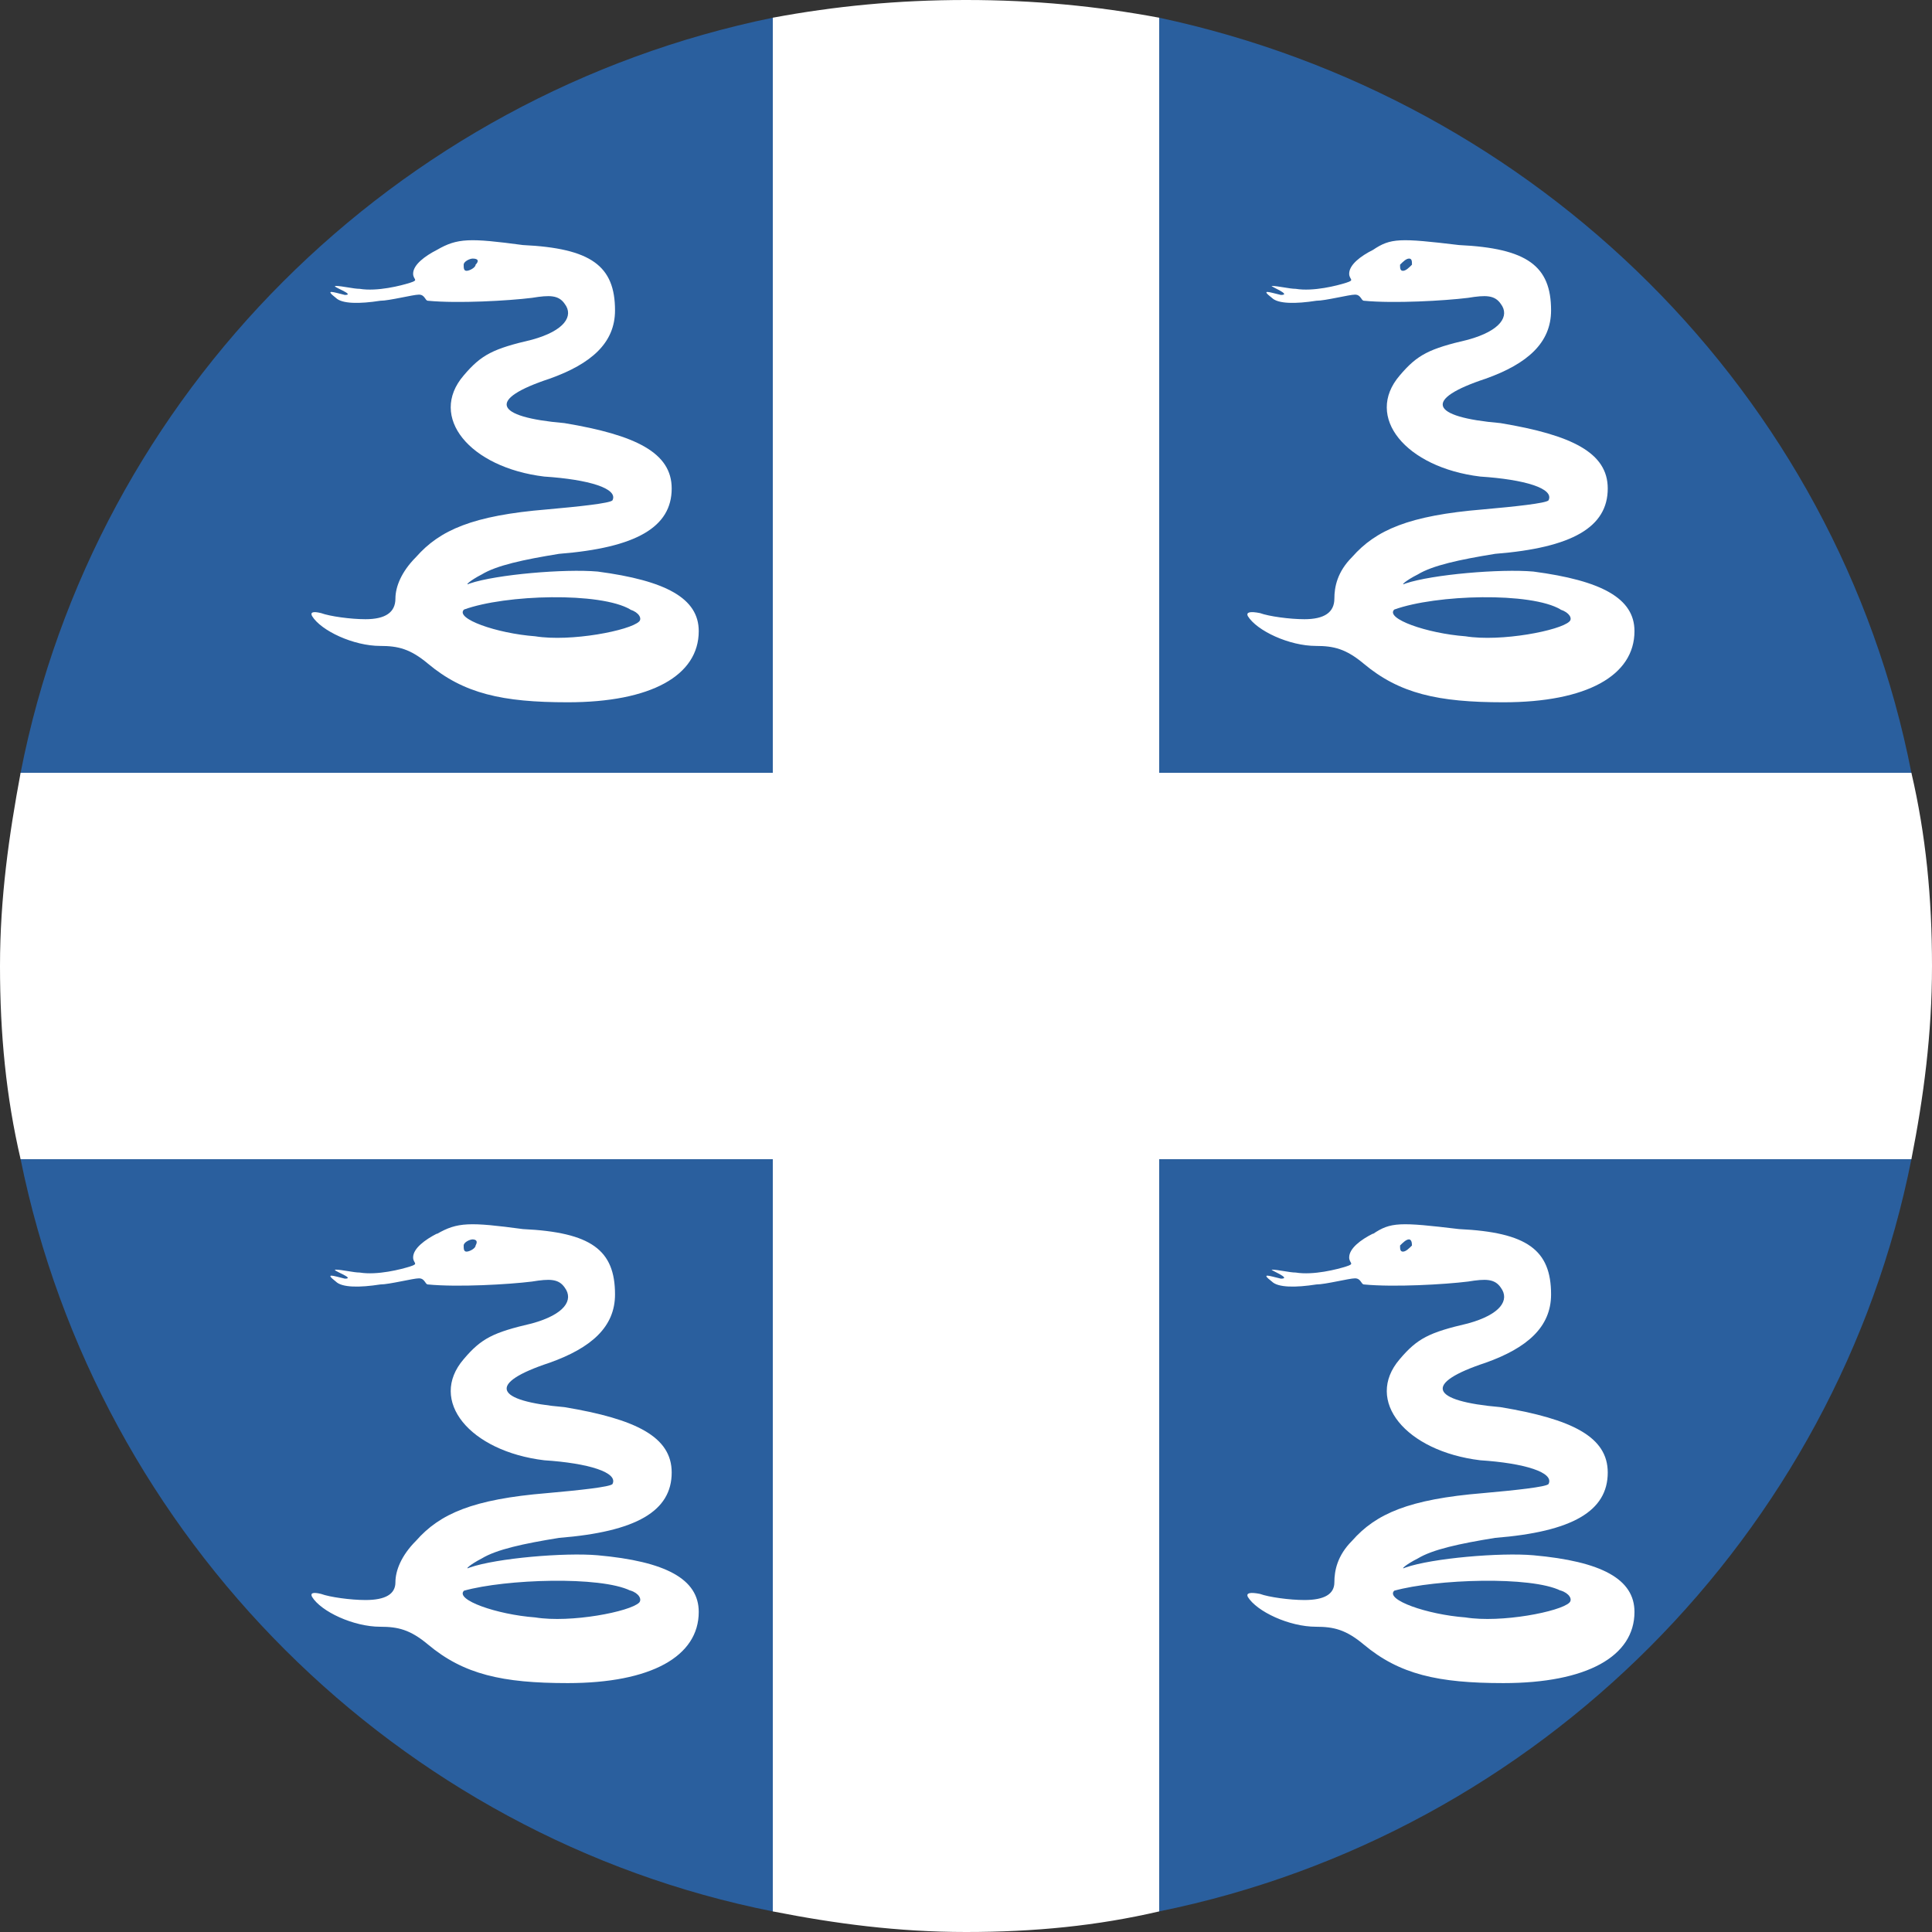 <?xml version="1.0" encoding="UTF-8"?><svg id="Martinique" xmlns="http://www.w3.org/2000/svg" width="60" height="60" viewBox="0 0 60 60"><rect x="0" y="0" width="60" height="60" fill="#333333" stroke="none"/><defs><style>.cls-1{fill:#fff;}.cls-2{fill:#2a5f9e;}</style></defs><path class="cls-2" d="M36,.55h-12C12.28,2.95,2.95,12.19,.64,24v12c2.4,11.81,11.73,21.05,23.36,23.36h12c11.81-2.4,21.05-11.73,23.36-23.36v-12C57.05,12.19,47.72,3.05,36,.55Z"/><path class="cls-1" d="M36,24V.55c-1.93-.36-3.88-.55-6-.55s-4.07,.19-6,.55V24H.64c-.36,1.93-.64,3.88-.64,6s.19,4.07,.64,6H24v23.36c1.93,.38,3.88,.64,6,.64s4.07-.19,6-.64v-23.36h23.36c.38-1.93,.64-3.88,.64-6s-.19-4.07-.64-6h-23.36"/><path class="cls-1" d="M13.57,7.76c-.37,.19-.74,.46-.74,.74,0,.19,.19,.19-.09,.28s-1.02,.28-1.57,.19c-.19,0-.55-.09-.74-.09s.64,.28,.28,.28c-.37-.09-.64-.19-.28,.09,.19,.19,.74,.19,1.38,.09,.28,0,1.02-.19,1.2-.19,.19,0,.19,.19,.28,.19,.93,.09,2.5,0,3.23-.09,.55-.09,.83-.09,1.02,.19,.28,.37,0,.83-1.02,1.11-1.2,.28-1.57,.46-2.12,1.11-1.11,1.29,.19,2.86,2.5,3.14,1.38,.09,2.31,.37,2.12,.74-.09,.09-1.02,.19-2.03,.28-2.31,.19-3.33,.64-4.07,1.48-.46,.46-.64,.93-.64,1.29q0,.64-.93,.64c-.46,0-1.11-.09-1.38-.19q-.37-.09-.28,.09c.28,.46,1.29,.93,2.12,.93,.55,0,.93,.09,1.48,.55,1.11,.93,2.31,1.2,4.34,1.2,2.59,0,4.07-.83,4.07-2.21,0-1.02-1.02-1.57-3.14-1.85-1.02-.09-3.14,.09-3.97,.37-.19,.09,0-.09,.37-.28,.46-.28,1.29-.46,2.4-.64,2.4-.19,3.5-.83,3.5-2.03,0-1.11-1.11-1.66-3.33-2.03-2.21-.19-2.4-.74-.46-1.38,1.29-.46,2.03-1.11,2.03-2.12,0-1.38-.74-1.93-2.86-2.03-1.65-.22-2.03-.22-2.67,.15m1.2,.46c0,.09-.19,.19-.28,.19s-.09-.09-.09-.19,.19-.19,.28-.19c.19,0,.19,.09,.09,.19m4.8,10.71c.28,.09,.37,.28,.28,.37-.28,.28-2.12,.64-3.23,.46-1.2-.09-2.5-.55-2.21-.83,1.29-.47,4.24-.55,5.17,0"/><path class="cls-1" d="M42.64,7.76c-.38,.19-.74,.46-.74,.74,0,.19,.19,.19-.09,.28s-1.02,.28-1.57,.19c-.19,0-.55-.09-.74-.09-.09,0,.64,.28,.28,.28-.38-.09-.64-.19-.28,.09,.19,.19,.74,.19,1.38,.09,.28,0,1.02-.19,1.2-.19,.19,0,.19,.19,.28,.19,.93,.09,2.5,0,3.23-.09,.55-.09,.83-.09,1.02,.19,.28,.37,0,.83-1.02,1.11-1.2,.28-1.57,.46-2.12,1.11-1.11,1.29,.19,2.86,2.5,3.14,1.38,.09,2.31,.37,2.12,.74-.09,.09-1.02,.19-2.03,.28-2.31,.19-3.33,.64-4.07,1.48-.46,.46-.55,.93-.55,1.29q0,.64-.93,.64c-.46,0-1.11-.09-1.38-.19q-.46-.09-.38,.09c.28,.46,1.29,.93,2.12,.93,.55,0,.93,.09,1.48,.55,1.11,.93,2.31,1.2,4.34,1.2,2.59,0,4.07-.83,4.07-2.21,0-1.02-1.02-1.57-3.14-1.85-1.02-.09-3.14,.09-3.97,.37-.19,.09,0-.09,.38-.28,.46-.28,1.29-.46,2.4-.64,2.4-.19,3.5-.83,3.5-2.03,0-1.11-1.11-1.66-3.33-2.03-2.21-.19-2.4-.74-.46-1.38,1.29-.46,2.03-1.11,2.03-2.12,0-1.38-.74-1.93-2.86-2.03-1.84-.22-2.12-.22-2.67,.15m1.21,.46c-.09,.09-.19,.19-.28,.19s-.09-.09-.09-.19c.09-.09,.19-.19,.28-.19s.09,.09,.09,.19m4.61,10.71c.28,.09,.38,.28,.28,.37-.28,.28-2.12,.64-3.23,.46-1.2-.09-2.5-.55-2.21-.83,1.3-.47,4.25-.55,5.17,0"/><path class="cls-1" d="M13.57,38.31c-.37,.19-.74,.46-.74,.74,0,.19,.19,.19-.09,.28s-1.02,.28-1.57,.19c-.19,0-.55-.09-.74-.09s.64,.28,.28,.28c-.37-.09-.64-.19-.28,.09,.19,.19,.74,.19,1.38,.09,.28,0,1.02-.19,1.2-.19,.19,0,.19,.19,.28,.19,.93,.09,2.5,0,3.23-.09,.55-.09,.83-.09,1.02,.19,.28,.38,0,.83-1.02,1.11-1.2,.28-1.57,.46-2.12,1.11-1.11,1.29,.19,2.86,2.5,3.14,1.38,.09,2.31,.38,2.12,.74-.09,.09-1.02,.19-2.03,.28-2.31,.19-3.33,.64-4.07,1.48-.46,.46-.64,.93-.64,1.29q0,.55-.93,.55c-.46,0-1.11-.09-1.38-.19q-.37-.09-.28,.09c.28,.46,1.29,.93,2.12,.93,.55,0,.93,.09,1.48,.55,1.11,.93,2.31,1.2,4.34,1.2,2.59,0,4.07-.83,4.07-2.21,0-1.02-1.02-1.57-3.14-1.76-1.02-.09-3.14,.09-3.97,.38-.19,.09,0-.09,.37-.28,.46-.28,1.29-.46,2.4-.64,2.4-.19,3.5-.83,3.5-2.03,0-1.11-1.11-1.66-3.33-2.03-2.21-.19-2.4-.74-.46-1.38,1.29-.46,2.03-1.11,2.03-2.12,0-1.38-.74-1.93-2.86-2.03-1.65-.22-2.03-.22-2.67,.15m1.2,.36c0,.09-.19,.19-.28,.19s-.09-.09-.09-.19,.19-.19,.28-.19q.19,.01,.09,.19m4.8,10.71c.28,.09,.37,.28,.28,.38-.28,.28-2.12,.64-3.23,.46-1.2-.09-2.5-.55-2.21-.83,1.29-.36,4.24-.46,5.17,0"/><path class="cls-1" d="M42.64,38.31c-.38,.19-.74,.46-.74,.74,0,.19,.19,.19-.09,.28s-1.02,.28-1.57,.19c-.19,0-.55-.09-.74-.09-.09,0,.64,.28,.28,.28-.38-.09-.64-.19-.28,.09,.19,.19,.74,.19,1.38,.09,.28,0,1.02-.19,1.2-.19,.19,0,.19,.19,.28,.19,.93,.09,2.5,0,3.23-.09,.55-.09,.83-.09,1.02,.19,.28,.38,0,.83-1.02,1.11-1.2,.28-1.57,.46-2.12,1.11-1.11,1.29,.19,2.86,2.5,3.14,1.38,.09,2.31,.38,2.12,.74-.09,.09-1.02,.19-2.03,.28-2.31,.19-3.33,.64-4.07,1.48-.46,.46-.55,.93-.55,1.29q0,.55-.93,.55c-.46,0-1.11-.09-1.38-.19q-.46-.09-.38,.09c.28,.46,1.29,.93,2.12,.93,.55,0,.93,.09,1.48,.55,1.11,.93,2.31,1.2,4.34,1.2,2.59,0,4.07-.83,4.07-2.21,0-1.02-1.02-1.57-3.14-1.76-1.02-.09-3.14,.09-3.97,.38-.19,.09,0-.09,.38-.28,.46-.28,1.29-.46,2.4-.64,2.4-.19,3.5-.83,3.5-2.03,0-1.11-1.11-1.66-3.33-2.03-2.21-.19-2.4-.74-.46-1.38,1.29-.46,2.03-1.11,2.03-2.12,0-1.38-.74-1.93-2.86-2.03-1.84-.22-2.12-.22-2.67,.15m1.21,.36c-.09,.09-.19,.19-.28,.19s-.09-.09-.09-.19c.09-.09,.19-.19,.28-.19q.09,.01,.09,.19m4.61,10.71c.28,.09,.38,.28,.28,.38-.28,.28-2.12,.64-3.23,.46-1.2-.09-2.5-.55-2.21-.83,1.3-.36,4.25-.46,5.17,0"/></svg>